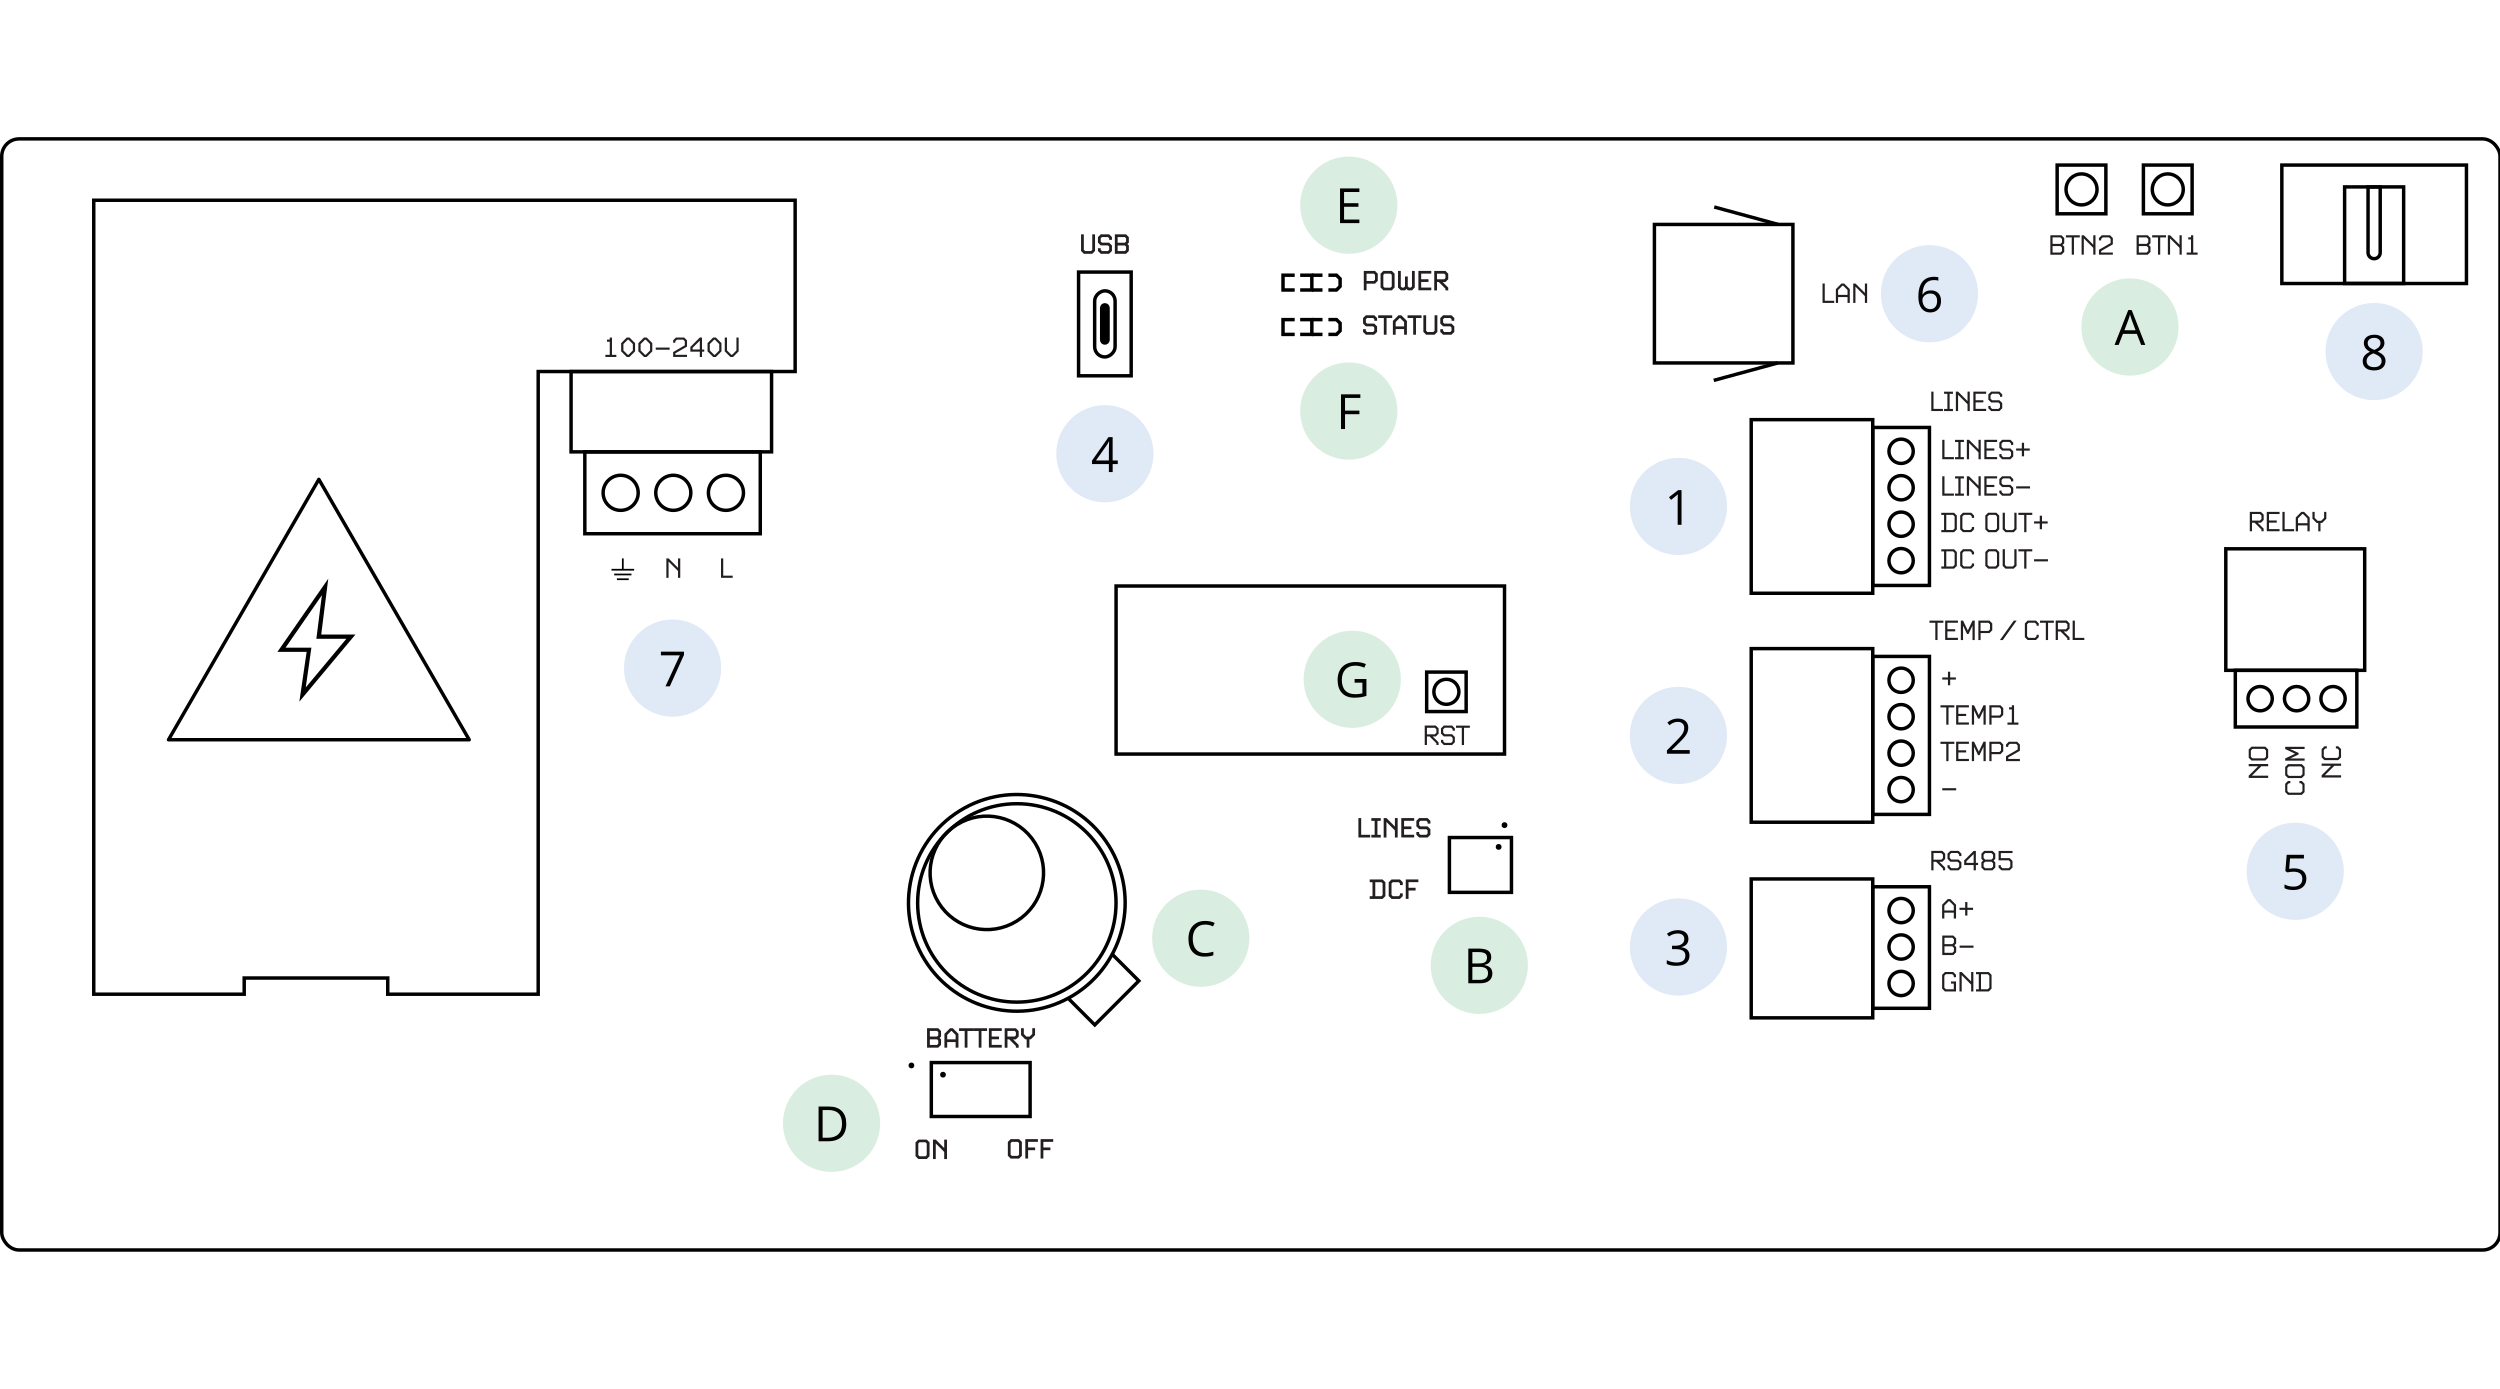 <?xml version="1.0" encoding="UTF-8"?><svg id="a" xmlns="http://www.w3.org/2000/svg" viewBox="0 0 720 400"><rect x=".5" y="40" width="719.5" height="320" rx="5" ry="5" fill="none" stroke="#000" stroke-miterlimit="10"/><polygon points="229 57.67 229 107 155 107 155 286.33 111.67 286.33 111.67 281.67 70.33 281.67 70.33 286.33 27 286.33 27 57.67 229 57.67" fill="none" stroke="#000" stroke-miterlimit="10"/><circle cx="292.85" cy="260.04" r="31.2" transform="translate(-92.98 192.8) rotate(-31.72)" fill="none" stroke="#000" stroke-miterlimit="10"/><circle cx="284.2" cy="251.4" r="16.34" transform="translate(-89.72 186.96) rotate(-31.72)" fill="none" stroke="#000" stroke-miterlimit="10"/><circle cx="292.85" cy="260.04" r="28.57" fill="none" stroke="#000" stroke-miterlimit="10"/><polyline points="320.34 274.85 327.98 282.49 315.3 295.18 307.65 287.53" fill="none" stroke="#000" stroke-miterlimit="10"/><rect x="268.22" y="306.02" width="28.45" height="15.53" fill="none" stroke="#000" stroke-miterlimit="10"/><circle cx="271.58" cy="309.51" r=".83" stroke-width="0"/><circle cx="262.49" cy="306.85" r=".83" stroke-width="0"/><path d="M266.99,301.73v-5.6h3.22l.81.81v1.58l-.41.41.41.41v1.58l-.81.81h-3.22ZM270.22,297.26l-.35-.35h-2.08v1.62h2.08l.35-.35v-.92ZM270.22,299.67l-.35-.35h-2.08v1.62h2.08l.35-.35v-.92Z" fill="#231f20" stroke-width="0"/><path d="M275.22,301.73v-1.62h-2.43v1.62h-.8v-3.98l1.62-1.62h.8l1.62,1.62v3.98h-.8ZM275.22,298.07l-1.16-1.16h-.11l-1.16,1.16v1.25h2.43v-1.25Z" fill="#231f20" stroke-width="0"/><path d="M277.83,301.73v-4.81h-1.62v-.78h4.03v.78h-1.61v4.81h-.8Z" fill="#231f20" stroke-width="0"/><path d="M281.87,301.73v-4.81h-1.62v-.78h4.03v.78h-1.62v4.81h-.8Z" fill="#231f20" stroke-width="0"/><path d="M284.8,301.73v-5.6h3.71v.78h-2.91v1.62h2.11v.78h-2.11v1.62h2.91v.78h-3.71Z" fill="#231f20" stroke-width="0"/><path d="M292.58,301.73v-.47l-1.93-1.93h-.5v2.41h-.8v-5.6h3.22l.81.81v1.58l-.81.81h-.8l1.61,1.61v.8h-.8ZM292.58,297.26l-.35-.35h-2.08v1.62h2.08l.35-.35v-.92Z" fill="#231f20" stroke-width="0"/><path d="M295.68,301.73v-2.41h-.41l-1.21-1.21v-1.98h.8v1.66l.75.75h.93l.75-.75v-1.66h.8v1.98l-1.21,1.21h-.41v2.41h-.8Z" fill="#231f20" stroke-width="0"/><path d="M264.48,333.8l-.81-.81v-3.98l.81-.81h2.42l.81.81v3.98l-.81.81h-2.42ZM266.9,329.33l-.35-.35h-1.73l-.35.35v3.33l.35.35h1.73l.35-.35v-3.33Z" fill="#231f20" stroke-width="0"/><path d="M271.93,333.8v-2.05l-2.43-2.43v4.49h-.8v-5.6h.8l2.43,2.43v-2.43h.8v5.6h-.8Z" fill="#231f20" stroke-width="0"/><path d="M291.07,333.67l-.81-.81v-3.98l.81-.81h2.42l.81.81v3.98l-.81.81h-2.42ZM293.49,329.21l-.35-.35h-1.73l-.35.35v3.33l.35.35h1.73l.35-.35v-3.33Z" fill="#231f20" stroke-width="0"/><path d="M295.29,333.67v-5.6h3.63v.78h-2.83v1.62h2.03v.78h-2.03v2.41h-.8Z" fill="#231f20" stroke-width="0"/><path d="M299.69,333.67v-5.6h3.63v.78h-2.83v1.62h2.03v.78h-2.03v2.41h-.8Z" fill="#231f20" stroke-width="0"/><circle cx="345.82" cy="270.21" r="14" fill="#d9ede1" stroke-width="0"/><path d="M347.06,266.28c-1.1,0-1.96.37-2.6,1.1s-.95,1.73-.95,3,.31,2.32.92,3.03c.61.71,1.49,1.07,2.62,1.07.7,0,1.49-.12,2.39-.38v1.02c-.69.26-1.55.39-2.56.39-1.47,0-2.61-.45-3.41-1.34-.8-.89-1.2-2.16-1.2-3.81,0-1.03.19-1.93.58-2.71.38-.77.94-1.37,1.67-1.79.73-.42,1.58-.63,2.57-.63,1.05,0,1.96.19,2.75.57l-.49,1c-.76-.36-1.51-.53-2.27-.53Z" stroke-width="0"/><circle cx="613.43" cy="94.18" r="14" fill="#d9ede1" stroke-width="0"/><path d="M616.65,99.34l-1.24-3.18h-4.01l-1.23,3.18h-1.18l3.95-10.04h.98l3.93,10.04h-1.2ZM615.05,95.12l-1.16-3.1c-.15-.39-.3-.87-.46-1.44-.1.44-.24.92-.43,1.44l-1.18,3.1h3.23Z" stroke-width="0"/><circle cx="426.04" cy="278.02" r="14" fill="#d9ede1" stroke-width="0"/><path d="M422.88,273.19h2.82c1.33,0,2.29.2,2.88.59.59.4.89,1.02.89,1.88,0,.59-.17,1.08-.5,1.47-.33.38-.81.63-1.45.75v.07c1.52.26,2.28,1.06,2.28,2.39,0,.89-.3,1.59-.91,2.09-.6.5-1.45.75-2.53.75h-3.49v-9.99ZM424.04,277.47h1.91c.82,0,1.41-.13,1.77-.39.36-.26.54-.69.54-1.3,0-.56-.2-.96-.6-1.21-.4-.25-1.04-.37-1.91-.37h-1.71v3.27ZM424.04,278.46v3.74h2.08c.81,0,1.41-.16,1.82-.47.41-.31.61-.8.61-1.47,0-.62-.21-1.08-.62-1.37s-1.05-.44-1.9-.44h-1.99Z" stroke-width="0"/><circle cx="239.49" cy="323.51" r="14" fill="#d9ede1" stroke-width="0"/><path d="M243.73,323.59c0,1.65-.45,2.91-1.34,3.78-.9.87-2.18,1.31-3.87,1.31h-2.77v-9.99h3.06c1.55,0,2.76.43,3.62,1.29s1.29,2.06,1.29,3.61ZM242.5,323.63c0-1.3-.33-2.29-.98-2.95-.65-.66-1.63-.99-2.92-.99h-1.69v7.98h1.42c1.39,0,2.43-.34,3.12-1.02.7-.68,1.05-1.69,1.05-3.02Z" stroke-width="0"/><path d="M312.15,73.09l-.81-.81v-4.79h.8v4.46l.35.35h1.73l.35-.35v-4.46h.8v4.79l-.81.81h-2.42Z" fill="#231f20" stroke-width="0"/><path d="M319.43,73.09h-2.41l-.81-.8v-.8h.8v.46l.35.35h1.73l.35-.35v-.93l-.34-.34h-2.08l-.81-.81v-1.58l.81-.81h2.41l.81.81v.79h-.8v-.46l-.35-.35h-1.73l-.35.35v.93l.34.34h2.08l.81.81v1.58l-.81.8Z" fill="#231f20" stroke-width="0"/><path d="M321.08,73.09v-5.6h3.22l.81.81v1.58l-.41.41.41.41v1.58l-.81.81h-3.22ZM324.31,68.63l-.35-.35h-2.08v1.62h2.08l.35-.35v-.92ZM324.31,71.04l-.35-.35h-2.08v1.62h2.08l.35-.35v-.92Z" fill="#231f20" stroke-width="0"/><rect x="308.68" y="90.34" width="19.04" height="5.89" rx="2.94" ry="2.94" transform="translate(411.49 -224.92) rotate(90)" fill="none" stroke="#000" stroke-miterlimit="10"/><path d="M317.29,88.7c0-.5.41-.91.91-.91s.91.41.91.91v9.18c0,.5-.41.91-.91.91s-.91-.41-.91-.91v-9.18Z" stroke="#000" stroke-miterlimit="10"/><rect x="303.27" y="85.71" width="29.88" height="15.15" transform="translate(411.49 -224.92) rotate(90)" fill="none" stroke="#000" stroke-miterlimit="10"/><circle cx="318.21" cy="130.67" r="14" fill="#e0e9f6" stroke-width="0"/><path d="M321.93,133.65h-1.48v2.3h-1.09v-2.3h-4.86v-.99l4.74-6.76h1.2v6.72h1.48v1.03ZM319.36,132.62v-3.32c0-.65.02-1.39.07-2.21h-.05c-.22.44-.42.8-.62,1.09l-3.12,4.44h3.73Z" stroke-width="0"/><circle cx="193.7" cy="192.41" r="14" fill="#e0e9f6" stroke-width="0"/><path d="M191.65,197.68l4.14-8.95h-5.45v-1.05h6.65v.91l-4.09,9.08h-1.26Z" stroke-width="0"/><circle cx="483.39" cy="145.86" r="14" fill="#e0e9f6" stroke-width="0"/><path d="M484.28,151.14h-1.11v-7.12c0-.59.02-1.15.05-1.68-.1.1-.2.2-.32.3-.12.11-.66.55-1.63,1.33l-.6-.78,2.65-2.04h.96v9.99Z" stroke-width="0"/><circle cx="483.39" cy="211.8" r="14" fill="#e0e9f6" stroke-width="0"/><path d="M486.65,217.08h-6.57v-.98l2.63-2.65c.8-.81,1.33-1.39,1.59-1.74.25-.35.45-.68.57-1.01.13-.33.19-.68.19-1.06,0-.53-.16-.96-.49-1.27-.32-.31-.77-.47-1.35-.47-.42,0-.81.07-1.18.21-.37.14-.79.38-1.24.75l-.6-.77c.92-.77,1.92-1.15,3.01-1.15.94,0,1.67.24,2.21.72.53.48.8,1.13.8,1.94,0,.63-.18,1.26-.53,1.88-.36.62-1.02,1.4-2,2.35l-2.19,2.14v.05h5.14v1.05Z" stroke-width="0"/><circle cx="483.39" cy="272.74" r="14" fill="#e0e9f6" stroke-width="0"/><path d="M486.27,270.38c0,.64-.18,1.16-.54,1.57-.36.41-.86.68-1.52.81v.05c.8.1,1.4.36,1.78.77.39.41.58.95.58,1.61,0,.95-.33,1.69-.99,2.2-.66.51-1.6.77-2.82.77-.53,0-1.01-.04-1.45-.12-.44-.08-.87-.22-1.28-.42v-1.08c.43.21.89.38,1.38.49.49.11.95.17,1.39.17,1.73,0,2.59-.68,2.59-2.03,0-1.21-.95-1.82-2.86-1.82h-.98v-.98h1c.78,0,1.4-.17,1.85-.52.46-.34.68-.82.68-1.43,0-.49-.17-.87-.5-1.15-.33-.28-.79-.42-1.36-.42-.44,0-.85.06-1.24.18-.39.12-.83.34-1.33.66l-.57-.77c.41-.32.88-.58,1.42-.76.54-.18,1.1-.28,1.69-.28.97,0,1.72.22,2.26.67.54.44.81,1.05.81,1.83Z" stroke-width="0"/><circle cx="661.03" cy="250.93" r="14" fill="#e0e9f6" stroke-width="0"/><path d="M660.83,250.1c1.05,0,1.88.26,2.49.78.6.52.91,1.24.91,2.14,0,1.04-.33,1.85-.99,2.43-.66.59-1.57.88-2.72.88s-1.98-.18-2.58-.54v-1.09c.32.21.72.37,1.19.48.47.12.94.17,1.4.17.8,0,1.43-.19,1.87-.57.44-.38.67-.92.67-1.64,0-1.39-.85-2.09-2.56-2.09-.43,0-1.01.07-1.74.2l-.59-.38.38-4.68h4.97v1.05h-4l-.25,3c.52-.1,1.05-.16,1.57-.16Z" stroke-width="0"/><circle cx="555.69" cy="84.59" r="14" fill="#e0e9f6" stroke-width="0"/><path d="M552.48,85.59c0-1.96.38-3.43,1.15-4.41.76-.97,1.89-1.46,3.39-1.46.52,0,.92.04,1.22.13v.98c-.35-.11-.75-.17-1.2-.17-1.07,0-1.89.33-2.45,1-.56.67-.88,1.72-.93,3.15h.08c.5-.78,1.29-1.18,2.38-1.18.9,0,1.61.27,2.12.81.52.54.78,1.28.78,2.21,0,1.04-.28,1.86-.85,2.45-.57.6-1.33.89-2.3.89-1.03,0-1.85-.39-2.46-1.17-.61-.78-.91-1.86-.91-3.24ZM555.84,89.04c.65,0,1.15-.2,1.51-.61.36-.41.54-1,.54-1.77,0-.66-.17-1.18-.5-1.56-.33-.38-.83-.57-1.49-.57-.41,0-.79.08-1.13.25s-.61.4-.82.7c-.2.3-.3.6-.3.92,0,.47.09.91.27,1.31.18.41.44.73.78.96s.72.36,1.14.36Z" stroke-width="0"/><circle cx="683.75" cy="101.25" r="14" fill="#e0e9f6" stroke-width="0"/><path d="M683.74,96.39c.91,0,1.63.21,2.17.64s.8,1.01.8,1.76c0,.49-.15.94-.46,1.35-.3.41-.79.77-1.46,1.11.81.39,1.39.79,1.73,1.22.34.43.51.92.51,1.48,0,.83-.29,1.49-.87,1.99-.58.5-1.37.74-2.38.74-1.07,0-1.89-.23-2.46-.7-.57-.47-.86-1.13-.86-1.99,0-1.14.7-2.04,2.09-2.67-.63-.36-1.08-.74-1.35-1.15-.27-.41-.41-.87-.41-1.38,0-.72.27-1.3.8-1.73.54-.43,1.25-.65,2.15-.65ZM681.58,104c0,.55.19.97.57,1.28.38.3.92.46,1.6.46s1.21-.16,1.59-.48c.38-.32.57-.76.57-1.31,0-.44-.18-.83-.53-1.18-.36-.34-.97-.68-1.86-1-.68.29-1.17.61-1.48.97-.3.35-.46.78-.46,1.27ZM683.73,97.31c-.57,0-1.02.14-1.34.41-.32.27-.49.64-.49,1.09,0,.42.13.78.4,1.08.27.3.77.6,1.49.9.65-.27,1.11-.57,1.38-.88.27-.31.41-.68.41-1.1,0-.46-.17-.83-.5-1.1-.33-.27-.79-.41-1.36-.41Z" stroke-width="0"/><path d="M393.57,81.7v1.92h-.8v-5.6h3.22l.81.81v2.06l-.81.81h-2.42ZM396,79.16l-.35-.35h-2.08v2.11h2.08l.35-.35v-1.41Z" fill="#231f20" stroke-width="0"/><path d="M398.41,83.62l-.81-.81v-3.98l.81-.81h2.42l.81.81v3.98l-.81.81h-2.42ZM400.83,79.16l-.35-.35h-1.73l-.35.35v3.33l.35.35h1.73l.35-.35v-3.33Z" fill="#231f20" stroke-width="0"/><path d="M405.46,83.62l-.41-.41-.41.41h-1.2l-.81-.81v-4.79h.8v4.46l.35.35h.51l.35-.35v-2.86h.8v2.86l.35.35h.51l.35-.35v-4.46h.8v4.79l-.81.81h-1.2Z" fill="#231f20" stroke-width="0"/><path d="M408.5,83.62v-5.6h3.71v.78h-2.91v1.62h2.11v.78h-2.11v1.62h2.91v.78h-3.71Z" fill="#231f20" stroke-width="0"/><path d="M416.29,83.62v-.47l-1.93-1.93h-.5v2.41h-.8v-5.6h3.22l.81.81v1.58l-.81.81h-.8l1.61,1.61v.8h-.8ZM416.29,79.16l-.35-.35h-2.08v1.62h2.08l.35-.35v-.92Z" fill="#231f20" stroke-width="0"/><path d="M395.79,96.4h-2.42l-.81-.8v-.8h.8v.46l.35.35h1.73l.35-.35v-.93l-.34-.34h-2.08l-.81-.81v-1.58l.81-.81h2.42l.81.81v.79h-.8v-.46l-.35-.35h-1.73l-.35.35v.93l.34.34h2.08l.81.81v1.58l-.81.8Z" fill="#231f20" stroke-width="0"/><path d="M398.54,96.4v-4.81h-1.62v-.78h4.03v.78h-1.62v4.81h-.8Z" fill="#231f20" stroke-width="0"/><path d="M404.38,96.4v-1.62h-2.43v1.62h-.8v-3.98l1.62-1.62h.8l1.62,1.62v3.98h-.8ZM404.38,92.75l-1.16-1.16h-.11l-1.16,1.16v1.25h2.43v-1.25Z" fill="#231f20" stroke-width="0"/><path d="M407,96.4v-4.81h-1.62v-.78h4.03v.78h-1.61v4.81h-.8Z" fill="#231f20" stroke-width="0"/><path d="M410.74,96.4l-.81-.81v-4.79h.8v4.46l.35.35h1.73l.35-.35v-4.46h.8v4.79l-.81.81h-2.42Z" fill="#231f20" stroke-width="0"/><path d="M418.03,96.4h-2.42l-.81-.8v-.8h.8v.46l.35.35h1.73l.35-.35v-.93l-.34-.34h-2.08l-.81-.81v-1.58l.81-.81h2.42l.81.81v.79h-.8v-.46l-.35-.35h-1.73l-.35.35v.93l.34.34h2.08l.81.81v1.58l-.81.8Z" fill="#231f20" stroke-width="0"/><polyline points="372.87 79.26 369.51 79.26 369.51 83.52 372.87 83.52" fill="none" stroke="#000" stroke-miterlimit="10"/><path d="M382.58,83.52h2.33l1.04-1.04v-2.19l-1.04-1.04h-2.33" fill="none" stroke="#000" stroke-miterlimit="10"/><polyline points="374.45 83.52 377.81 83.52 377.81 79.26 374.45 79.26" fill="none" stroke="#000" stroke-miterlimit="10"/><line x1="377.81" y1="79.26" x2="380.88" y2="79.26" fill="none" stroke="#000" stroke-miterlimit="10"/><line x1="377.81" y1="83.52" x2="380.88" y2="83.52" fill="none" stroke="#000" stroke-miterlimit="10"/><polyline points="372.87 92.05 369.51 92.05 369.51 96.31 372.87 96.31" fill="none" stroke="#000" stroke-miterlimit="10"/><path d="M382.58,96.31h2.33l1.04-1.04v-2.19l-1.04-1.04h-2.33" fill="none" stroke="#000" stroke-miterlimit="10"/><polyline points="374.45 96.31 377.81 96.31 377.81 92.05 374.45 92.05" fill="none" stroke="#000" stroke-miterlimit="10"/><line x1="377.81" y1="92.05" x2="380.88" y2="92.05" fill="none" stroke="#000" stroke-miterlimit="10"/><line x1="377.81" y1="96.31" x2="380.88" y2="96.31" fill="none" stroke="#000" stroke-miterlimit="10"/><circle cx="388.45" cy="59.09" r="14" fill="#d9ede1" stroke-width="0"/><path d="M391.5,64.26h-5.57v-9.99h5.57v1.03h-4.41v3.22h4.14v1.03h-4.14v3.68h4.41v1.04Z" stroke-width="0"/><circle cx="388.45" cy="118.39" r="14" fill="#d9ede1" stroke-width="0"/><path d="M387.37,123.56h-1.16v-9.99h5.57v1.03h-4.41v3.66h4.14v1.03h-4.14v4.27Z" stroke-width="0"/><circle cx="389.45" cy="195.63" r="14" fill="#d9ede1" stroke-width="0"/><path d="M390.13,195.56h3.4v4.86c-.53.17-1.07.3-1.61.38s-1.18.13-1.9.13c-1.51,0-2.69-.45-3.53-1.35-.84-.9-1.26-2.16-1.26-3.78,0-1.04.21-1.95.62-2.73.42-.78,1.02-1.38,1.8-1.79.78-.41,1.7-.62,2.75-.62s2.06.2,2.98.59l-.45,1.03c-.9-.38-1.77-.57-2.6-.57-1.22,0-2.17.36-2.85,1.09s-1.03,1.73-1.03,3.01c0,1.35.33,2.37.99,3.07.66.7,1.63,1.05,2.9,1.05.69,0,1.37-.08,2.03-.24v-3.08h-2.24v-1.04Z" stroke-width="0"/><rect x="476.47" y="64.64" width="39.89" height="39.89" fill="none" stroke="#000" stroke-miterlimit="10"/><path d="M524.89,87.25v-5.6h.64v4.97h2.72v.62h-3.36Z" fill="#231f20" stroke-width="0"/><path d="M532.09,87.25v-1.7h-2.72v1.7h-.64v-3.98l1.62-1.62h.77l1.62,1.62v3.98h-.64ZM532.09,83.53l-1.25-1.26h-.21l-1.26,1.26v1.39h2.72v-1.39Z" fill="#231f20" stroke-width="0"/><path d="M537.09,87.25v-1.97l-2.72-2.72v4.69h-.64v-5.6h.64l2.72,2.72v-2.72h.64v5.6h-.64Z" fill="#231f20" stroke-width="0"/><path d="M556.21,118.39v-5.6h.64v4.97h2.72v.62h-3.36Z" fill="#231f20" stroke-width="0"/><path d="M559.89,118.39v-.62h.96v-4.35h-.96v-.62h2.56v.62h-.96v4.35h.96v.62h-2.56Z" fill="#231f20" stroke-width="0"/><path d="M566.65,118.39v-1.97l-2.72-2.72v4.69h-.64v-5.6h.64l2.72,2.72v-2.72h.64v5.6h-.64Z" fill="#231f20" stroke-width="0"/><path d="M568.33,118.39v-5.6h3.68v.62h-3.04v1.86h2.24v.62h-2.24v1.86h3.04v.62h-3.68Z" fill="#231f20" stroke-width="0"/><path d="M573.45,118.39l-.81-.81v-.68h.64v.42l.45.45h1.82l.45-.45v-.97l-.45-.45h-2.1l-.81-.81v-1.5l.81-.81h2.38l.81.81v.68h-.64v-.42l-.45-.45h-1.82l-.45.45v.97l.45.45h2.1l.81.81v1.5l-.81.81h-2.38Z" fill="#231f20" stroke-width="0"/><path d="M590.5,73.35v-5.6h3.19l.81.81v1.5l-.5.5.5.5v1.5l-.81.81h-3.19ZM593.86,68.83l-.45-.45h-2.27v1.86h2.27l.45-.45v-.97ZM593.86,71.31l-.45-.45h-2.27v1.86h2.27l.45-.45v-.97Z" fill="#231f20" stroke-width="0"/><path d="M596.66,73.35v-4.97h-1.68v-.62h4v.62h-1.68v4.97h-.64Z" fill="#231f20" stroke-width="0"/><path d="M602.86,73.35v-1.97l-2.72-2.72v4.69h-.64v-5.6h.64l2.72,2.72v-2.72h.64v5.6h-.64Z" fill="#231f20" stroke-width="0"/><path d="M604.5,73.35v-1.42l3.36-1.94v-1.17l-.45-.45h-1.82l-.45.45v.42h-.64v-.68l.81-.81h2.38l.81.81v1.8l-3.36,1.93v.43h3.36v.62h-4Z" fill="#231f20" stroke-width="0"/><path d="M615.34,73.35v-5.6h3.19l.81.81v1.5l-.5.5.5.5v1.5l-.81.81h-3.19ZM618.7,68.83l-.45-.45h-2.27v1.86h2.27l.45-.45v-.97ZM618.7,71.31l-.45-.45h-2.27v1.86h2.27l.45-.45v-.97Z" fill="#231f20" stroke-width="0"/><path d="M621.5,73.35v-4.97h-1.68v-.62h4v.62h-1.68v4.97h-.64Z" fill="#231f20" stroke-width="0"/><path d="M627.7,73.35v-1.97l-2.72-2.72v4.69h-.64v-5.6h.64l2.72,2.72v-2.72h.64v5.6h-.64Z" fill="#231f20" stroke-width="0"/><path d="M629.75,73.35v-.62h1.26v-3.77h-.8v-.62h.8v-.58h.64v4.97h1.26v.62h-3.17Z" fill="#231f20" stroke-width="0"/><path d="M559.37,132.27v-5.6h.64v4.97h2.72v.62h-3.36Z" fill="#231f20" stroke-width="0"/><path d="M563.05,132.27v-.62h.96v-4.35h-.96v-.62h2.56v.62h-.96v4.35h.96v.62h-2.56Z" fill="#231f20" stroke-width="0"/><path d="M569.81,132.27v-1.97l-2.72-2.72v4.69h-.64v-5.6h.64l2.72,2.72v-2.72h.64v5.6h-.64Z" fill="#231f20" stroke-width="0"/><path d="M571.49,132.27v-5.6h3.68v.62h-3.04v1.86h2.24v.62h-2.24v1.86h3.04v.62h-3.68Z" fill="#231f20" stroke-width="0"/><path d="M576.62,132.27l-.81-.81v-.68h.64v.42l.45.45h1.82l.45-.45v-.97l-.45-.45h-2.1l-.81-.81v-1.5l.81-.81h2.38l.81.81v.68h-.64v-.42l-.45-.45h-1.82l-.45.45v.97l.45.45h2.1l.81.81v1.5l-.81.81h-2.38Z" fill="#231f20" stroke-width="0"/><path d="M582.29,131.42v-1.64h-1.64v-.62h1.64v-1.64h.64v1.64h1.64v.62h-1.64v1.64h-.64Z" fill="#231f20" stroke-width="0"/><path d="M559.37,142.77v-5.6h.64v4.97h2.72v.62h-3.36Z" fill="#231f20" stroke-width="0"/><path d="M563.05,142.77v-.62h.96v-4.35h-.96v-.62h2.56v.62h-.96v4.35h.96v.62h-2.56Z" fill="#231f20" stroke-width="0"/><path d="M569.81,142.77v-1.97l-2.72-2.72v4.69h-.64v-5.6h.64l2.72,2.72v-2.72h.64v5.6h-.64Z" fill="#231f20" stroke-width="0"/><path d="M571.49,142.77v-5.6h3.68v.62h-3.04v1.86h2.24v.62h-2.24v1.86h3.04v.62h-3.68Z" fill="#231f20" stroke-width="0"/><path d="M576.62,142.77l-.81-.81v-.68h.64v.42l.45.45h1.82l.45-.45v-.97l-.45-.45h-2.1l-.81-.81v-1.5l.81-.81h2.38l.81.81v.68h-.64v-.42l-.45-.45h-1.82l-.45.45v.97l.45.45h2.1l.81.81v1.5l-.81.81h-2.38Z" fill="#231f20" stroke-width="0"/><path d="M580.65,140.68v-.62h4v.62h-4Z" fill="#231f20" stroke-width="0"/><line x1="512.13" y1="64.64" x2="493.7" y2="59.62" fill="none" stroke="#000" stroke-miterlimit="10"/><line x1="512" y1="104.53" x2="493.56" y2="109.55" fill="none" stroke="#000" stroke-miterlimit="10"/><rect x="539.35" y="123.11" width="16.33" height="45.5" fill="none" stroke="#000" stroke-miterlimit="10"/><circle cx="547.52" cy="129.97" r="3.5" fill="none" stroke="#000" stroke-miterlimit="10"/><circle cx="547.52" cy="140.47" r="3.5" fill="none" stroke="#000" stroke-miterlimit="10"/><circle cx="547.52" cy="150.97" r="3.5" fill="none" stroke="#000" stroke-miterlimit="10"/><circle cx="547.52" cy="161.47" r="3.5" fill="none" stroke="#000" stroke-miterlimit="10"/><path d="M559.09,153.27v-.62h.8v-4.35h-.8v-.62h3.67l.81.81v3.98l-.81.81h-3.67ZM562.93,148.74l-.45-.45h-1.95v4.35h1.95l.45-.45v-3.45Z" fill="#231f20" stroke-width="0"/><path d="M565.34,153.27l-.81-.81v-3.98l.81-.81h2.38l.81.81v.68h-.64v-.42l-.45-.45h-1.82l-.45.45v3.45l.45.45h1.82l.45-.45v-.42h.64v.68l-.81.81h-2.38Z" fill="#231f20" stroke-width="0"/><path d="M572.58,153.27l-.81-.81v-3.98l.81-.81h2.38l.81.81v3.98l-.81.81h-2.38ZM575.13,148.74l-.45-.45h-1.82l-.45.45v3.45l.45.45h1.82l.45-.45v-3.45Z" fill="#231f20" stroke-width="0"/><path d="M577.58,153.27l-.81-.81v-4.79h.64v4.53l.45.45h1.82l.45-.45v-4.53h.64v4.79l-.81.81h-2.38Z" fill="#231f20" stroke-width="0"/><path d="M582.97,153.27v-4.97h-1.68v-.62h4v.62h-1.68v4.97h-.64Z" fill="#231f20" stroke-width="0"/><path d="M587.45,152.42v-1.64h-1.64v-.62h1.64v-1.64h.64v1.64h1.64v.62h-1.64v1.64h-.64Z" fill="#231f20" stroke-width="0"/><path d="M559.09,163.77v-.62h.8v-4.35h-.8v-.62h3.67l.81.81v3.98l-.81.81h-3.67ZM562.93,159.24l-.45-.45h-1.95v4.35h1.95l.45-.45v-3.45Z" fill="#231f20" stroke-width="0"/><path d="M565.34,163.77l-.81-.81v-3.98l.81-.81h2.38l.81.81v.68h-.64v-.42l-.45-.45h-1.82l-.45.45v3.45l.45.45h1.82l.45-.45v-.42h.64v.68l-.81.81h-2.38Z" fill="#231f20" stroke-width="0"/><path d="M572.58,163.77l-.81-.81v-3.98l.81-.81h2.38l.81.81v3.98l-.81.81h-2.38ZM575.13,159.24l-.45-.45h-1.82l-.45.45v3.45l.45.45h1.82l.45-.45v-3.45Z" fill="#231f20" stroke-width="0"/><path d="M577.58,163.77l-.81-.81v-4.79h.64v4.53l.45.45h1.82l.45-.45v-4.53h.64v4.79l-.81.81h-2.38Z" fill="#231f20" stroke-width="0"/><path d="M582.97,163.77v-4.97h-1.68v-.62h4v.62h-1.68v4.97h-.64Z" fill="#231f20" stroke-width="0"/><path d="M585.81,161.68v-.62h4v.62h-4Z" fill="#231f20" stroke-width="0"/><path d="M557.37,184.33v-4.97h-1.68v-.62h4v.62h-1.68v4.97h-.64Z" fill="#231f20" stroke-width="0"/><path d="M560.21,184.33v-5.6h3.68v.62h-3.04v1.86h2.24v.62h-2.24v1.86h3.04v.62h-3.68Z" fill="#231f20" stroke-width="0"/><path d="M568.08,184.33v-4.15l-1.15,2.42h-.42l-1.15-2.42v4.15h-.64v-5.6h.64l1.36,2.85,1.36-2.85h.64v5.6h-.64Z" fill="#231f20" stroke-width="0"/><path d="M570.41,182.33v2h-.64v-5.6h3.19l.81.81v1.98l-.81.81h-2.55ZM573.12,179.81l-.45-.45h-2.27v2.35h2.27l.45-.45v-1.46Z" fill="#231f20" stroke-width="0"/><path d="M575.98,184.33l4-5.6h.82l-4,5.6h-.82Z" fill="#231f20" stroke-width="0"/><path d="M583.97,184.33l-.81-.81v-3.98l.81-.81h2.38l.81.81v.68h-.64v-.42l-.45-.45h-1.82l-.45.45v3.45l.45.45h1.82l.45-.45v-.42h.64v.68l-.81.81h-2.38Z" fill="#231f20" stroke-width="0"/><path d="M589.2,184.33v-4.97h-1.68v-.62h4v.62h-1.68v4.97h-.64Z" fill="#231f20" stroke-width="0"/><path d="M595.4,184.33v-.5l-1.97-1.97h-.75v2.46h-.64v-5.6h3.19l.81.81v1.52l-.81.81h-.9l1.7,1.7v.76h-.64ZM595.4,179.81l-.45-.45h-2.27v1.89h2.27l.45-.45v-.99Z" fill="#231f20" stroke-width="0"/><path d="M596.92,184.33v-5.6h.64v4.97h2.72v.62h-3.36Z" fill="#231f20" stroke-width="0"/><path d="M561.01,197.36v-1.64h-1.64v-.62h1.64v-1.64h.64v1.64h1.64v.62h-1.64v1.64h-.64Z" fill="#231f20" stroke-width="0"/><path d="M560.53,208.71v-4.97h-1.68v-.62h4v.62h-1.68v4.97h-.64Z" fill="#231f20" stroke-width="0"/><path d="M563.37,208.71v-5.6h3.68v.62h-3.04v1.86h2.24v.62h-2.24v1.86h3.04v.62h-3.68Z" fill="#231f20" stroke-width="0"/><path d="M571.25,208.71v-4.15l-1.15,2.42h-.42l-1.15-2.42v4.15h-.64v-5.6h.64l1.36,2.85,1.36-2.85h.64v5.6h-.64Z" fill="#231f20" stroke-width="0"/><path d="M573.57,206.71v2h-.64v-5.6h3.19l.81.81v1.98l-.81.81h-2.55ZM576.29,204.18l-.45-.45h-2.27v2.35h2.27l.45-.45v-1.46Z" fill="#231f20" stroke-width="0"/><path d="M578.15,208.71v-.62h1.26v-3.77h-.8v-.62h.8v-.58h.64v4.97h1.26v.62h-3.17Z" fill="#231f20" stroke-width="0"/><rect x="539.35" y="189.05" width="16.33" height="45.5" fill="none" stroke="#000" stroke-miterlimit="10"/><circle cx="547.52" cy="195.91" r="3.5" fill="none" stroke="#000" stroke-miterlimit="10"/><circle cx="547.52" cy="206.41" r="3.5" fill="none" stroke="#000" stroke-miterlimit="10"/><circle cx="547.52" cy="216.91" r="3.5" fill="none" stroke="#000" stroke-miterlimit="10"/><circle cx="547.52" cy="227.41" r="3.5" fill="none" stroke="#000" stroke-miterlimit="10"/><path d="M560.53,219.21v-4.97h-1.68v-.62h4v.62h-1.68v4.97h-.64Z" fill="#231f20" stroke-width="0"/><path d="M563.37,219.21v-5.6h3.68v.62h-3.04v1.86h2.24v.62h-2.24v1.86h3.04v.62h-3.68Z" fill="#231f20" stroke-width="0"/><path d="M571.25,219.21v-4.15l-1.15,2.42h-.42l-1.15-2.42v4.15h-.64v-5.6h.64l1.36,2.85,1.36-2.85h.64v5.6h-.64Z" fill="#231f20" stroke-width="0"/><path d="M573.57,217.21v2h-.64v-5.6h3.19l.81.81v1.98l-.81.81h-2.55ZM576.29,214.68l-.45-.45h-2.27v2.35h2.27l.45-.45v-1.46Z" fill="#231f20" stroke-width="0"/><path d="M577.73,219.21v-1.42l3.36-1.94v-1.17l-.45-.45h-1.82l-.45.45v.42h-.64v-.68l.81-.81h2.38l.81.81v1.8l-3.36,1.93v.43h3.36v.62h-4Z" fill="#231f20" stroke-width="0"/><path d="M559.37,227.62v-.62h4v.62h-4Z" fill="#231f20" stroke-width="0"/><path d="M559.57,250.66v-.5l-1.97-1.97h-.75v2.46h-.64v-5.6h3.19l.81.81v1.52l-.81.81h-.9l1.7,1.7v.76h-.64ZM559.57,246.14l-.45-.45h-2.27v1.89h2.27l.45-.45v-.99Z" fill="#231f20" stroke-width="0"/><path d="M561.69,250.66l-.81-.81v-.68h.64v.42l.45.45h1.82l.45-.45v-.97l-.45-.45h-2.1l-.81-.81v-1.5l.81-.81h2.38l.81.81v.68h-.64v-.42l-.45-.45h-1.82l-.45.45v.97l.45.45h2.1l.81.81v1.5l-.81.81h-2.38Z" fill="#231f20" stroke-width="0"/><path d="M568.41,250.66v-1.53h-2.72v-1.35l2.72-2.72h.64v3.45h.64v.62h-.64v1.53h-.64ZM568.41,245.97l-2.08,2.08v.46h2.08v-2.54Z" fill="#231f20" stroke-width="0"/><path d="M571.45,250.66l-.81-.81v-1.5l.5-.5-.5-.5v-1.5l.81-.81h2.38l.81.81v1.5l-.5.5.5.5v1.5l-.81.81h-2.38ZM574,246.14l-.45-.45h-1.82l-.45.45v.97l.45.45h1.82l.45-.45v-.97ZM574,248.62l-.45-.45h-1.82l-.45.45v.97l.45.45h1.82l.45-.45v-.97Z" fill="#231f20" stroke-width="0"/><path d="M576.41,250.66l-.81-.81v-.68h.64v.42l.45.45h1.82l.45-.45v-1.37l-.45-.45h-2.91v-2.71h4v.62h-3.36v1.46h2.55l.81.81v1.89l-.81.81h-2.38Z" fill="#231f20" stroke-width="0"/><path d="M562.69,264.54v-1.7h-2.72v1.7h-.64v-3.98l1.62-1.62h.77l1.62,1.62v3.98h-.64ZM562.69,260.82l-1.25-1.26h-.21l-1.26,1.26v1.39h2.72v-1.39Z" fill="#231f20" stroke-width="0"/><path d="M565.97,263.69v-1.64h-1.64v-.62h1.64v-1.64h.64v1.64h1.64v.62h-1.64v1.64h-.64Z" fill="#231f20" stroke-width="0"/><path d="M559.37,275.04v-5.6h3.19l.81.81v1.5l-.5.5.5.5v1.5l-.81.81h-3.19ZM562.73,270.51l-.45-.45h-2.27v1.86h2.27l.45-.45v-.97ZM562.73,273l-.45-.45h-2.27v1.86h2.27l.45-.45v-.97Z" fill="#231f20" stroke-width="0"/><path d="M564.37,272.95v-.62h4v.62h-4Z" fill="#231f20" stroke-width="0"/><rect x="504.35" y="253.14" width="35" height="40" fill="none" stroke="#000" stroke-miterlimit="10"/><rect x="504.35" y="186.8" width="35" height="50" fill="none" stroke="#000" stroke-miterlimit="10"/><rect x="504.35" y="120.86" width="35" height="50" fill="none" stroke="#000" stroke-miterlimit="10"/><rect x="539.35" y="255.39" width="16.33" height="35" fill="none" stroke="#000" stroke-miterlimit="10"/><circle cx="547.52" cy="262.24" r="3.5" fill="none" stroke="#000" stroke-miterlimit="10"/><circle cx="547.52" cy="272.74" r="3.5" fill="none" stroke="#000" stroke-miterlimit="10"/><circle cx="547.52" cy="283.24" r="3.5" fill="none" stroke="#000" stroke-miterlimit="10"/><rect x="181.77" y="89.7" width="23.14" height="57.74" transform="translate(311.91 -74.77) rotate(90)" fill="none" stroke="#000" stroke-miterlimit="10"/><rect x="181.91" y="116.67" width="23.58" height="50.53" transform="translate(335.63 -51.77) rotate(90)" fill="none" stroke="#000" stroke-miterlimit="10"/><circle cx="209.07" cy="141.93" r="5.05" fill="none" stroke="#000" stroke-miterlimit="10"/><circle cx="193.91" cy="141.93" r="5.05" fill="none" stroke="#000" stroke-miterlimit="10"/><circle cx="178.75" cy="141.93" r="5.05" fill="none" stroke="#000" stroke-miterlimit="10"/><path d="M560.14,285.54l-.81-.81v-3.98l.81-.81h2.38l.81.81v.68h-.64v-.42l-.45-.45h-1.82l-.45.45v3.45l.45.45h2.27v-1.63h-.8v-.62h1.44v2.88h-3.19Z" fill="#231f20" stroke-width="0"/><path d="M567.69,285.54v-1.97l-2.72-2.72v4.69h-.64v-5.6h.64l2.72,2.72v-2.72h.64v5.6h-.64Z" fill="#231f20" stroke-width="0"/><path d="M569.09,285.54v-.62h.8v-4.35h-.8v-.62h3.67l.81.81v3.98l-.81.81h-3.67ZM572.93,281.01l-.45-.45h-1.95v4.35h1.95l.45-.45v-3.45Z" fill="#231f20" stroke-width="0"/><path d="M651.3,153.02v-.5l-1.97-1.97h-.75v2.46h-.64v-5.6h3.19l.81.81v1.52l-.81.81h-.9l1.7,1.7v.76h-.64ZM651.3,148.49l-.45-.45h-2.27v1.89h2.27l.45-.45v-.99Z" fill="#231f20" stroke-width="0"/><path d="M652.83,153.02v-5.6h3.68v.62h-3.04v1.86h2.24v.62h-2.24v1.86h3.04v.62h-3.68Z" fill="#231f20" stroke-width="0"/><path d="M657.34,153.02v-5.6h.64v4.97h2.72v.62h-3.36Z" fill="#231f20" stroke-width="0"/><path d="M664.54,153.02v-1.7h-2.72v1.7h-.64v-3.98l1.62-1.62h.77l1.62,1.62v3.98h-.64ZM664.54,149.3l-1.25-1.26h-.21l-1.26,1.26v1.39h2.72v-1.39Z" fill="#231f20" stroke-width="0"/><path d="M667.66,153.02v-2.41h-.47l-1.21-1.21v-1.98h.64v1.72l.85.85h1.02l.85-.85v-1.72h.64v1.98l-1.21,1.21h-.47v2.41h-.64Z" fill="#231f20" stroke-width="0"/><path d="M174.35,102.81v-.62h1.26v-3.77h-.8v-.62h.8v-.58h.64v4.97h1.26v.62h-3.17Z" fill="#231f20" stroke-width="0"/><path d="M181.28,102.81h-.77l-1.62-1.62v-2.37l1.62-1.62h.77l1.62,1.62v2.37l-1.62,1.62ZM182.26,99.09l-1.25-1.26h-.21l-1.26,1.26v1.84l1.26,1.25h.21l1.25-1.25v-1.84Z" fill="#231f20" stroke-width="0"/><path d="M186.24,102.81h-.77l-1.62-1.62v-2.37l1.62-1.62h.77l1.62,1.62v2.37l-1.62,1.62ZM187.22,99.09l-1.25-1.26h-.21l-1.26,1.26v1.84l1.26,1.25h.21l1.25-1.25v-1.84Z" fill="#231f20" stroke-width="0"/><path d="M188.86,100.72v-.62h4v.62h-4Z" fill="#231f20" stroke-width="0"/><path d="M193.86,102.81v-1.42l3.36-1.94v-1.17l-.45-.45h-1.82l-.45.45v.42h-.64v-.68l.81-.81h2.38l.81.81v1.8l-3.36,1.93v.43h3.36v.62h-4Z" fill="#231f20" stroke-width="0"/><path d="M201.54,102.81v-1.53h-2.72v-1.35l2.72-2.72h.64v3.45h.64v.62h-.64v1.53h-.64ZM201.54,98.11l-2.08,2.08v.46h2.08v-2.54Z" fill="#231f20" stroke-width="0"/><path d="M206.16,102.81h-.77l-1.62-1.62v-2.37l1.62-1.62h.77l1.62,1.62v2.37l-1.62,1.62ZM207.14,99.09l-1.25-1.26h-.21l-1.26,1.26v1.84l1.26,1.25h.21l1.25-1.25v-1.84Z" fill="#231f20" stroke-width="0"/><path d="M212.74,101.19l-1.62,1.62h-.77l-1.62-1.62v-3.98h.64v3.72l1.26,1.25h.21l1.25-1.25v-3.72h.64v3.98Z" fill="#231f20" stroke-width="0"/><path d="M195.27,166.42v-1.97l-2.72-2.72v4.69h-.64v-5.6h.64l2.72,2.72v-2.72h.64v5.6h-.64Z" fill="#231f20" stroke-width="0"/><path d="M207.65,166.42v-5.6h.64v4.97h2.72v.62h-3.36Z" fill="#231f20" stroke-width="0"/><path d="M653.23,220.68h-1.97l-2.72,2.72h4.69v.64h-5.6v-.64l2.72-2.72h-2.72v-.64h5.6v.64Z" fill="#231f20" stroke-width="0"/><path d="M653.23,218.23l-.81.81h-3.98l-.81-.81v-2.38l.81-.81h3.98l.81.81v2.38ZM648.7,215.68l-.45.45v1.82l.45.45h3.45l.45-.45v-1.82l-.45-.45h-3.45Z" fill="#231f20" stroke-width="0"/><path d="M663.73,228.11l-.81.81h-3.98l-.81-.81v-2.38l.81-.81h.68v.64h-.42l-.45.45v1.82l.45.45h3.45l.45-.45v-1.82l-.45-.45h-.42v-.64h.68l.81.81v2.38Z" fill="#231f20" stroke-width="0"/><path d="M663.73,223.27l-.81.81h-3.98l-.81-.81v-2.38l.81-.81h3.98l.81.81v2.38ZM659.2,220.72l-.45.45v1.82l.45.45h3.45l.45-.45v-1.82l-.45-.45h-3.45Z" fill="#231f20" stroke-width="0"/><path d="M663.73,215.72h-4.15l2.42,1.15v.42l-2.42,1.15h4.15v.64h-5.6v-.64l2.85-1.36-2.85-1.36v-.64h5.6v.64Z" fill="#231f20" stroke-width="0"/><rect x="643.53" y="155.55" width="35" height="40" transform="translate(836.58 -485.48) rotate(90)" fill="none" stroke="#000" stroke-miterlimit="10"/><rect x="653.11" y="183.72" width="16.33" height="35" transform="translate(862.49 -460.06) rotate(90)" fill="none" stroke="#000" stroke-miterlimit="10"/><circle cx="671.92" cy="201.22" r="3.5" fill="none" stroke="#000" stroke-miterlimit="10"/><circle cx="661.42" cy="201.22" r="3.5" fill="none" stroke="#000" stroke-miterlimit="10"/><circle cx="650.92" cy="201.22" r="3.5" fill="none" stroke="#000" stroke-miterlimit="10"/><path d="M674.23,220.56h-1.97l-2.72,2.72h4.69v.64h-5.6v-.64l2.72-2.72h-2.72v-.64h5.6v.64Z" fill="#231f20" stroke-width="0"/><path d="M674.23,218.11l-.81.81h-3.98l-.81-.81v-2.38l.81-.81h.68v.64h-.42l-.45.45v1.82l.45.45h3.45l.45-.45v-1.82l-.45-.45h-.42v-.64h.68l.81.81v2.38Z" fill="#231f20" stroke-width="0"/><rect x="592.46" y="47.54" width="14.03" height="14.03" fill="none" stroke="#000" stroke-miterlimit="10"/><rect x="617.3" y="47.54" width="14.03" height="14.03" fill="none" stroke="#000" stroke-miterlimit="10"/><circle cx="624.32" cy="54.55" r="4.46" fill="none" stroke="#000" stroke-miterlimit="10"/><circle cx="599.48" cy="54.55" r="4.46" fill="none" stroke="#000" stroke-miterlimit="10"/><path d="M413.68,214.57v-.5l-1.97-1.97h-.75v2.46h-.64v-5.6h3.19l.81.81v1.52l-.81.81h-.9l1.7,1.7v.76h-.64ZM413.68,210.05l-.45-.45h-2.27v1.89h2.27l.45-.45v-.99Z" fill="#231f20" stroke-width="0"/><path d="M415.81,214.57l-.81-.81v-.68h.64v.42l.45.45h1.82l.45-.45v-.97l-.45-.45h-2.1l-.81-.81v-1.5l.81-.81h2.38l.81.81v.68h-.64v-.42l-.45-.45h-1.82l-.45.45v.97l.45.45h2.1l.81.81v1.5l-.81.81h-2.38Z" fill="#231f20" stroke-width="0"/><path d="M421,214.57v-4.97h-1.68v-.62h4v.62h-1.68v4.97h-.64Z" fill="#231f20" stroke-width="0"/><rect x="410.88" y="193.56" width="11.37" height="11.37" fill="none" stroke="#000" stroke-miterlimit="10"/><circle cx="416.56" cy="199.24" r="3.61" fill="none" stroke="#000" stroke-miterlimit="10"/><rect x="657.17" y="47.54" width="53.17" height="34.11" fill="none" stroke="#000" stroke-miterlimit="10"/><rect x="675.25" y="53.83" width="17" height="27.81" fill="none" stroke="#000" stroke-miterlimit="10"/><path d="M682,53.83h3.5v18.92c0,.97-.78,1.75-1.75,1.75h0c-.97,0-1.75-.78-1.75-1.75v-18.92h0Z" fill="none" stroke="#000" stroke-miterlimit="10"/><line x1="179.37" y1="160.82" x2="179.37" y2="164.08" fill="#231f20" stroke="#000" stroke-miterlimit="10" stroke-width=".5"/><line x1="182.64" y1="164.08" x2="176.11" y2="164.08" fill="#231f20" stroke="#000" stroke-miterlimit="10" stroke-width=".5"/><line x1="181.86" y1="165.45" x2="176.89" y2="165.45" fill="#231f20" stroke="#000" stroke-miterlimit="10" stroke-width=".5"/><line x1="181.08" y1="166.82" x2="177.67" y2="166.82" fill="#231f20" stroke="#000" stroke-miterlimit="10" stroke-width=".5"/><rect x="417.43" y="241.21" width="17.87" height="15.79" fill="none" stroke="#000" stroke-miterlimit="10"/><circle cx="431.61" cy="243.91" r=".84" stroke-width="0"/><circle cx="433.3" cy="237.64" r=".84" stroke-width="0"/><path d="M391.22,241.21v-5.6h.8v4.81h2.59v.78h-3.39Z" fill="#231f20" stroke-width="0"/><path d="M394.94,241.21v-.78h.96v-4.03h-.96v-.78h2.72v.78h-.96v4.03h.96v.78h-2.72Z" fill="#231f20" stroke-width="0"/><path d="M401.73,241.21v-2.05l-2.43-2.43v4.48h-.8v-5.6h.8l2.43,2.43v-2.43h.8v5.6h-.8Z" fill="#231f20" stroke-width="0"/><path d="M403.57,241.21v-5.6h3.71v.78h-2.91v1.62h2.11v.78h-2.11v1.62h2.91v.78h-3.71Z" fill="#231f20" stroke-width="0"/><path d="M411.14,241.21h-2.42l-.81-.8v-.8h.8v.46l.35.35h1.73l.35-.35v-.93l-.34-.34h-2.08l-.81-.81v-1.58l.81-.81h2.42l.81.81v.79h-.8v-.46l-.35-.35h-1.73l-.35.35v.93l.34.34h2.08l.81.81v1.58l-.81.8Z" fill="#231f20" stroke-width="0"/><path d="M394.48,258.88v-.78h.8v-4.03h-.8v-.78h3.7l.81.81v3.98l-.81.81h-3.7ZM398.19,254.42l-.35-.35h-1.76v4.03h1.76l.35-.35v-3.33Z" fill="#231f20" stroke-width="0"/><path d="M400.76,258.88l-.81-.81v-3.98l.81-.81h2.42l.81.81v.8h-.8v-.47l-.35-.35h-1.73l-.35.35v3.33l.35.35h1.73l.35-.35v-.47h.8v.8l-.81.81h-2.42Z" fill="#231f20" stroke-width="0"/><path d="M404.86,258.88v-5.6h3.63v.78h-2.83v1.62h2.03v.79h-2.03v2.41h-.8Z" fill="#231f20" stroke-width="0"/><path d="M88.06,197.97l11.69-14h-8.64l1.6-12.57-10.47,15.13h7.44l-1.62,11.44ZM86.21,202.1l2.1-14.36h-8.42l14.72-21.18h-.06l-2.04,16.19h9.85l-16.17,19.35h.03Z" fill="#010101" stroke-width="0"/><polygon points="91.83 138.05 48.53 213.05 135.13 213.05 91.83 138.05" fill="none" stroke="#000" stroke-linejoin="round"/><rect x="321.43" y="168.77" width="111.87" height="48.4" fill="none" stroke="#000" stroke-miterlimit="10"/></svg>